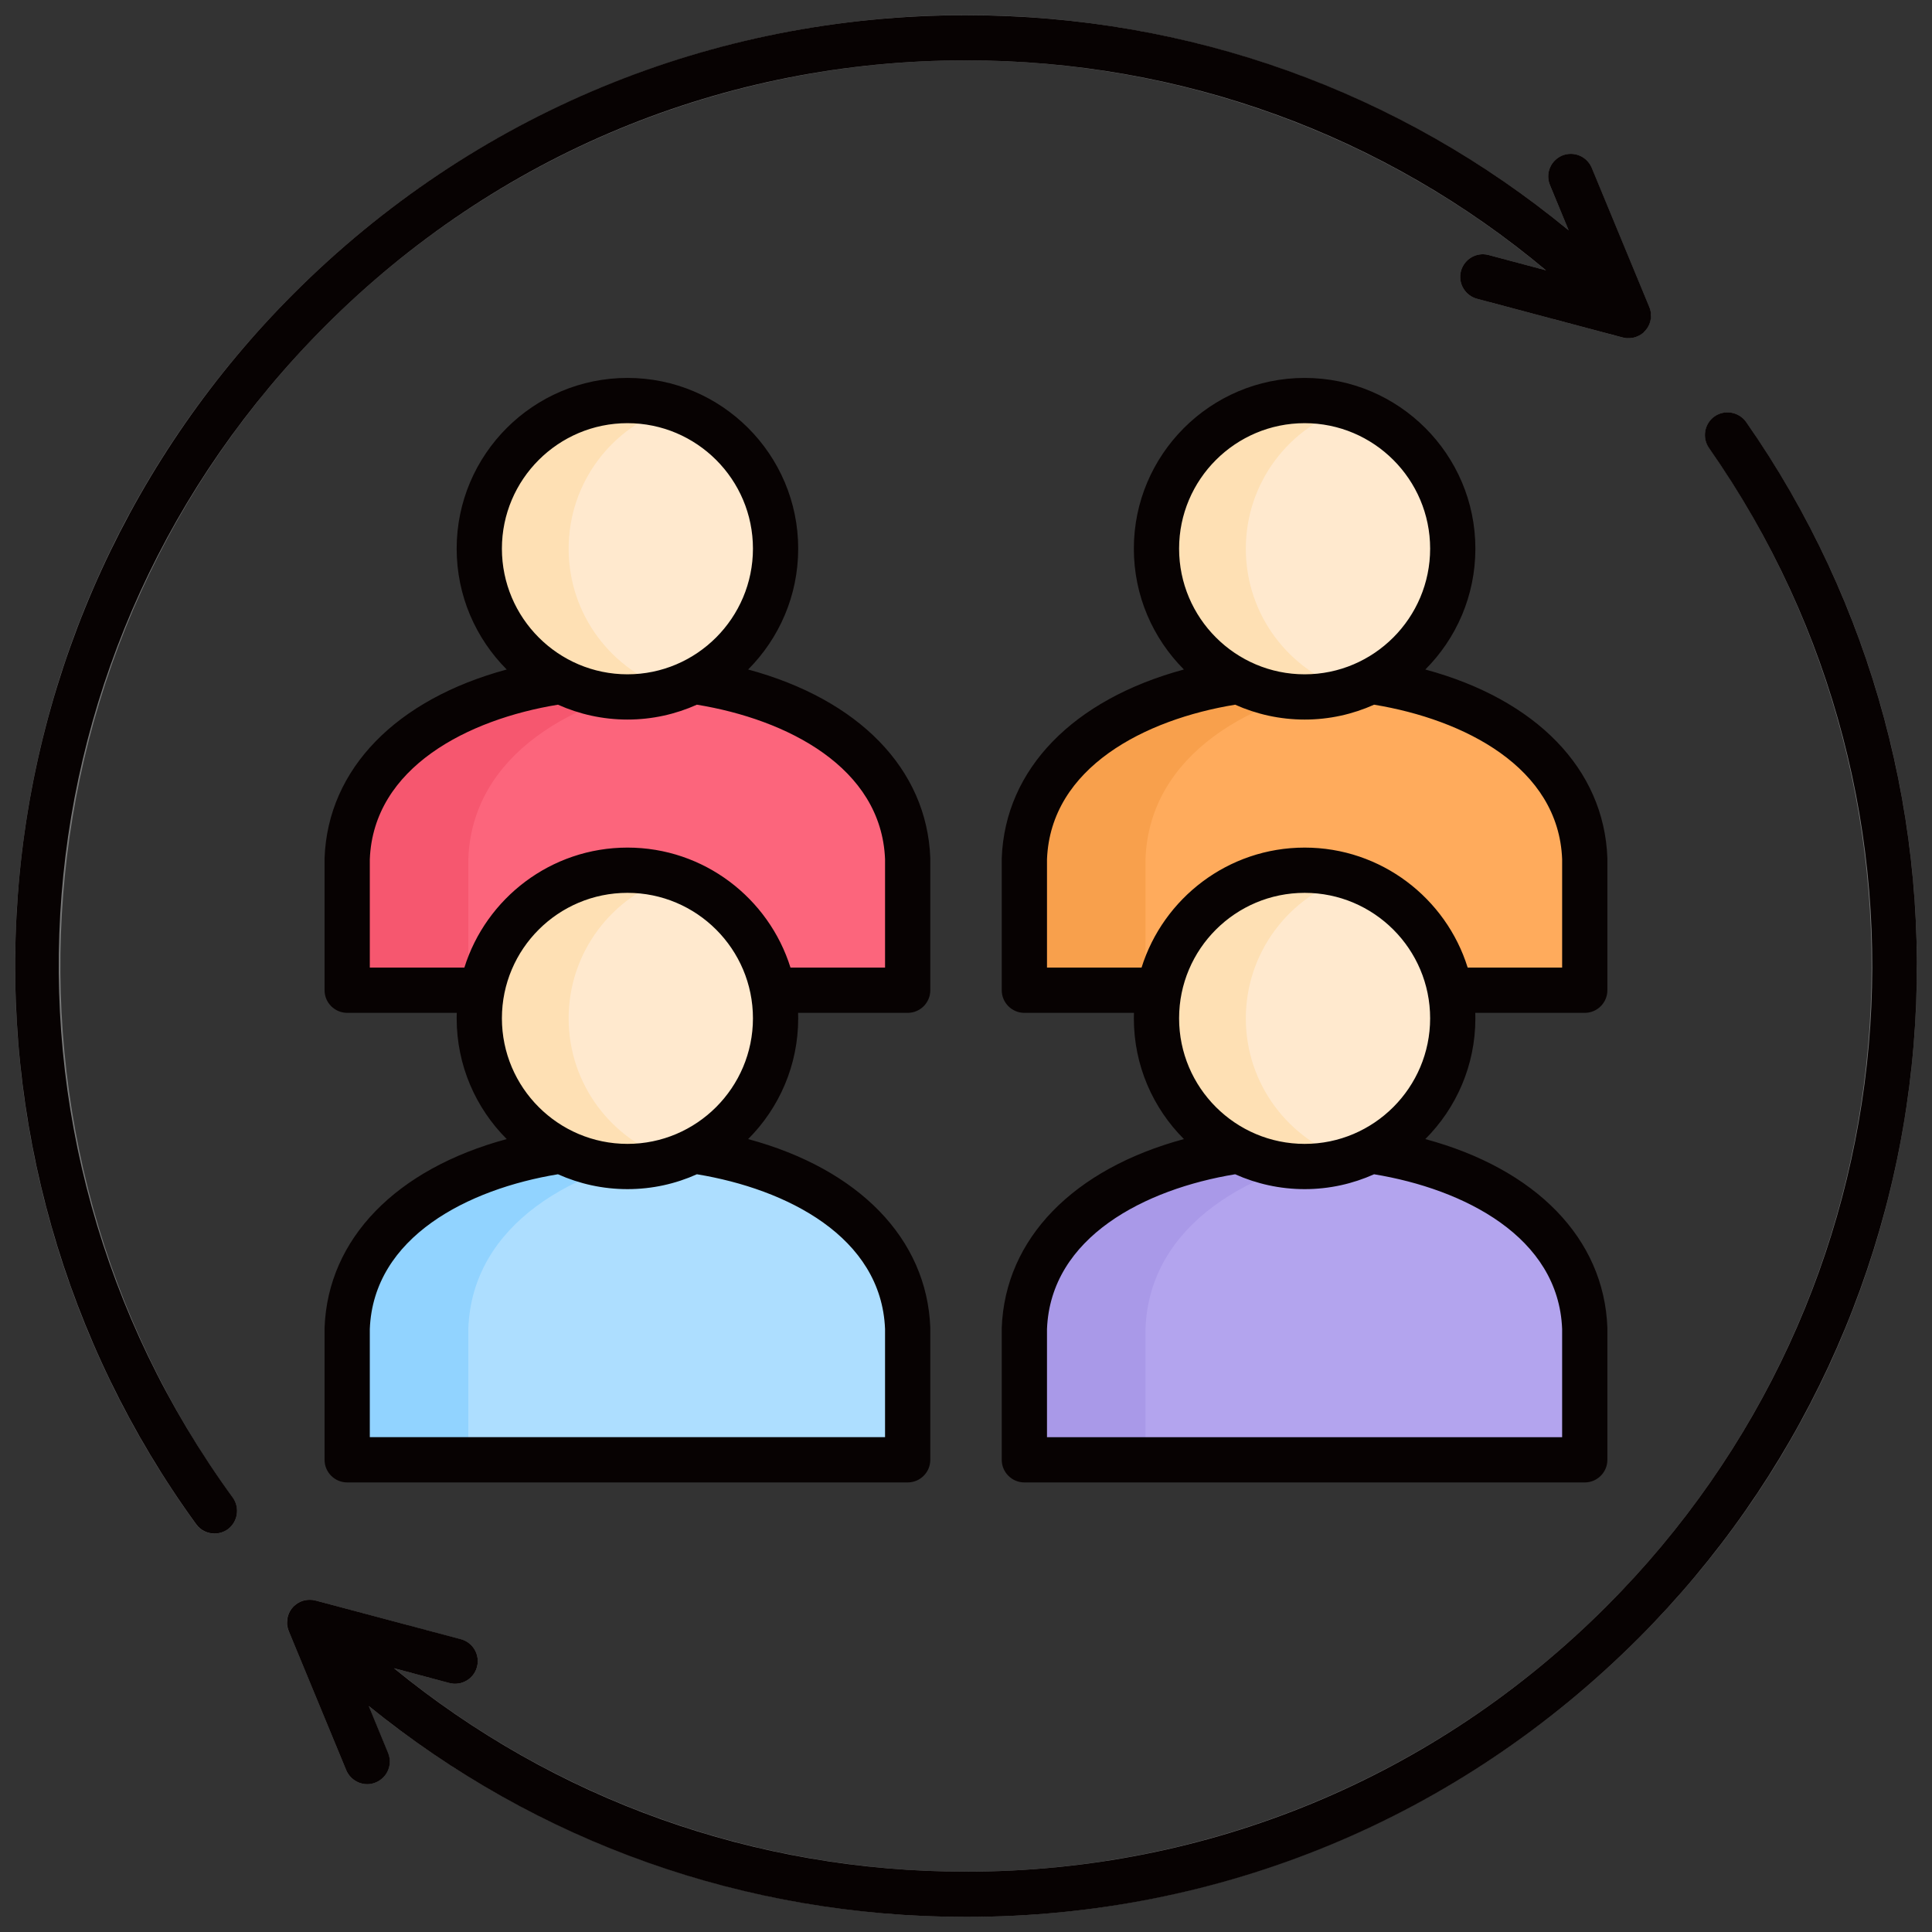 <svg id="Layer_1" viewBox="0 0 512 512" xmlns="http://www.w3.org/2000/svg" data-name="Layer 1"><rect x="0" y="0" width="512" height="512" fill="#333333" stroke="none"/><path d="m122.153 434.441c3.175.822 5.103 4.11 4.252 7.313-.851 3.175-4.11 5.102-7.313 4.252l-14.655-3.912c43.994 35.943 97.767 53.915 151.568 53.915 61.427 0 122.854-23.442 169.71-70.299 41.443-41.443 64.545-94.252 69.335-148.394 4.876-55.049-9.156-111.458-42.123-158.627-1.899-2.693-1.219-6.435 1.474-8.306 2.693-1.899 6.435-1.247 8.305 1.474 34.668 49.55 49.408 108.737 44.305 166.507-5.046 56.835-29.31 112.309-72.822 155.821-49.209 49.209-113.698 73.814-178.186 73.814-56.154 0-112.28-18.652-158.343-55.927l5.159 12.501c1.276 3.033-.198 6.548-3.26 7.795-3.033 1.247-6.548-.198-7.795-3.26l-15.052-36.425c-1.162-2.24-.794-5.074 1.105-6.973 1.672-1.673 4.082-2.155 6.179-1.446l38.154 10.177zm-60.491-37.531c1.956 2.693 1.361 6.435-1.332 8.362-2.665 1.956-6.406 1.361-8.362-1.332-36.086-49.634-51.818-109.445-47.169-167.952 4.564-57.685 28.913-114.066 73.021-158.173 49.209-49.21 113.697-73.815 178.185-73.815 56.693 0 113.414 19.021 159.732 57.062l-4.989-12.019c-1.247-3.061.198-6.548 3.26-7.795 3.062-1.276 6.548.198 7.795 3.231l15.165 36.652c.567 1.219.709 2.636.34 4.053-.822 3.175-4.11 5.102-7.313 4.252l-38.551-10.261c-3.203-.85-5.102-4.11-4.28-7.313.85-3.203 4.11-5.103 7.313-4.281l15.194 4.054c-44.391-37.077-99.042-55.644-153.666-55.644-61.427 0-122.854 23.442-169.71 70.299-42.01 42.009-65.197 95.726-69.534 150.633-4.422 55.729 10.545 112.734 44.901 159.988z" fill="#777878"/><g fill-rule="evenodd"><path d="m271.482 227.625c2.353-64.431 146.154-64.431 148.507 0v34.81h-148.507z" fill="#f8a04c"/><path d="m361.766 180.344c30.501 4.053 57.231 19.814 58.224 47.282v34.81h-116.419v-34.81c.992-27.468 27.694-43.228 58.195-47.282z" fill="#ffab5c"/><path d="m345.721 106.161c21.685 0 39.26 17.603 39.26 39.26s-17.575 39.288-39.26 39.288-39.26-17.603-39.26-39.288 17.575-39.26 39.26-39.26z" fill="#fee0b4"/><path d="m357.57 108.003c15.902 5.017 27.411 19.871 27.411 37.417s-11.509 32.428-27.411 37.446c-15.874-5.017-27.411-19.871-27.411-37.446s11.537-32.4 27.411-37.417z" fill="#ffe9ce"/><path d="m92.021 227.625c2.353-64.431 146.154-64.431 148.507 0v34.81h-148.507z" fill="#f6576f"/><path d="m182.333 180.344c30.472 4.053 57.203 19.814 58.195 47.282v34.81h-116.419v-34.81c.992-27.468 27.723-43.228 58.224-47.282z" fill="#fc657c"/><path d="m166.26 106.161c21.685 0 39.288 17.603 39.288 39.26s-17.603 39.288-39.288 39.288-39.26-17.603-39.26-39.288 17.575-39.26 39.26-39.26z" fill="#fee0b4"/><path d="m178.109 108.003c15.902 5.017 27.439 19.871 27.439 37.417s-11.537 32.428-27.439 37.446c-15.874-5.017-27.411-19.871-27.411-37.446s11.537-32.4 27.411-37.417z" fill="#ffe9ce"/><path d="m92.021 352.094c2.353-64.46 146.154-64.46 148.507 0v34.781h-148.507z" fill="#91d3ff"/><path d="m182.333 304.813c30.472 4.053 57.203 19.786 58.195 47.282v34.781h-116.419v-34.781c.992-27.496 27.723-43.228 58.224-47.282z" fill="#addeff"/><path d="m166.26 230.63c21.685 0 39.288 17.575 39.288 39.26s-17.603 39.26-39.288 39.26-39.26-17.575-39.26-39.26 17.575-39.26 39.26-39.26z" fill="#fee0b4"/><path d="m178.109 232.444c15.902 5.017 27.439 19.871 27.439 37.446s-11.537 32.4-27.439 37.417c-15.874-5.017-27.411-19.871-27.411-37.417s11.537-32.428 27.411-37.446z" fill="#ffe9ce"/><path d="m271.482 352.094c2.353-64.46 146.154-64.46 148.507 0v34.781h-148.507z" fill="#a999e8"/><path d="m361.766 304.813c30.501 4.053 57.231 19.786 58.224 47.282v34.781h-116.419v-34.781c.992-27.496 27.723-43.228 58.195-47.282z" fill="#b3a4ee"/><path d="m345.721 230.63c21.685 0 39.26 17.575 39.26 39.26s-17.575 39.26-39.26 39.26-39.26-17.575-39.26-39.26 17.575-39.26 39.26-39.26z" fill="#fee0b4"/><path d="m357.57 232.444c15.902 5.017 27.411 19.871 27.411 37.446s-11.509 32.4-27.411 37.417c-15.874-5.017-27.411-19.871-27.411-37.417s11.537-32.428 27.411-37.446z" fill="#ffe9ce"/></g><path d="m507.126 276.948c-4.904 59.272-30.813 115.115-72.936 157.238-47.594 47.594-110.863 73.814-178.186 73.814-58.309 0-113.613-19.672-158.287-55.899l5.131 12.444c1.275 3.062-.198 6.548-3.26 7.824-3.033 1.276-6.548-.198-7.823-3.231l-15.194-36.765c-.255-.567-.397-1.162-.482-1.758v-.028c-.028-.312-.028-.652 0-.992.057-1.361.624-2.721 1.616-3.77l.312-.312h.028c.992-.907 2.211-1.417 3.487-1.531.368-.028.765-.028 1.134 0 .34.028.709.113 1.049.198l38.438 10.233c3.203.851 5.103 4.139 4.252 7.342s-4.139 5.102-7.342 4.252l-14.655-3.912c42.718 34.923 95.698 53.915 151.597 53.915 64.12 0 124.384-24.973 169.71-70.299 82.46-82.488 93.884-211.606 27.184-306.992-1.899-2.721-1.219-6.463 1.474-8.362 2.721-1.899 6.463-1.219 8.362 1.474 33.506 47.906 49.266 106.554 44.391 165.118zm-445.436 119.934c1.927 2.693 1.332 6.435-1.332 8.39-1.049.765-2.296 1.134-3.515 1.134-1.843 0-3.685-.851-4.847-2.466-34.895-47.99-51.704-107.206-47.282-166.677 4.45-60.151 30.416-116.759 73.105-159.449 47.594-47.594 110.891-73.786 178.186-73.786 58.932 0 114.775 20.069 159.704 57.005l-4.961-11.991c-1.276-3.061.198-6.548 3.26-7.823 3.062-1.247 6.548.198 7.824 3.26l15.194 36.737c.255.595.425 1.19.482 1.814.028.312.028.624.028.935-.085 1.389-.624 2.75-1.672 3.827-.085.085-.17.17-.255.255v.028c-1.021.907-2.24 1.417-3.515 1.531-.397.028-.794.028-1.19 0-.312-.057-.68-.114-.992-.198l-38.494-10.233c-3.175-.85-5.103-4.138-4.252-7.342.879-3.203 4.138-5.103 7.342-4.252l15.194 4.054c-43.058-36.028-96.86-55.644-153.695-55.644-64.12 0-124.384 24.973-169.71 70.299-84.021 84.019-94.396 214.639-24.607 310.592zm172.857-140.457h-25.058c-5.754-18.397-22.932-31.805-43.2-31.805s-37.474 13.408-43.228 31.805h-25.058v-28.715c.964-24.378 26.051-37.077 49.862-40.96 5.641 2.523 11.877 3.94 18.425 3.94s12.756-1.417 18.397-3.94c23.811 3.883 48.897 16.583 49.861 40.96v28.715zm-68.258 46.715c-18.34 0-33.279-14.91-33.279-33.279s14.939-33.25 33.279-33.25 33.25 14.91 33.25 33.25-14.91 33.279-33.25 33.279zm68.258 49.068v28.658h-136.545v-28.658c.964-24.435 26.051-37.105 49.862-41.017 5.641 2.523 11.849 3.94 18.425 3.94s12.784-1.417 18.397-3.94c23.811 3.912 48.897 16.583 49.861 41.017zm-101.537-206.816c0-18.34 14.939-33.25 33.279-33.25s33.25 14.91 33.25 33.25-14.91 33.307-33.25 33.307-33.279-14.938-33.279-33.307zm113.528 117.043v-35.036c-.879-23.669-19.02-42.066-48.274-49.975 8.192-8.22 13.266-19.531 13.266-32.031 0-24.945-20.296-45.241-45.241-45.241s-45.269 20.296-45.269 45.241c0 12.501 5.074 23.811 13.266 32.031-29.253 7.909-47.395 26.306-48.274 49.975v35.036c0 3.288 2.693 5.981 6.01 5.981h29.027c0 .482-.028.964-.028 1.446 0 12.501 5.074 23.811 13.266 32.003-29.253 7.909-47.395 26.334-48.274 50.003v35.008c0 3.288 2.693 5.981 6.01 5.981h148.535c3.288 0 5.981-2.693 5.981-5.981v-35.008c-.879-23.669-19.02-42.094-48.274-50.003 8.192-8.192 13.266-19.502 13.266-32.003 0-.482-.028-.964-.028-1.446h29.055c3.288 0 5.981-2.693 5.981-5.981zm167.443-6.01h-25.03c-5.726-18.397-22.932-31.805-43.2-31.805s-37.474 13.408-43.228 31.805h-25.058v-28.715c.964-24.378 26.051-37.077 49.862-40.96 5.641 2.523 11.877 3.94 18.425 3.94s12.756-1.417 18.397-3.94c23.811 3.912 48.897 16.583 49.833 40.96v28.715zm-68.23 46.715c-18.34 0-33.279-14.91-33.279-33.279s14.939-33.25 33.279-33.25 33.25 14.91 33.25 33.25-14.91 33.279-33.25 33.279zm68.23 49.068v28.658h-136.517v-28.658c.964-24.435 26.051-37.105 49.862-41.017 5.641 2.523 11.877 3.94 18.425 3.94s12.756-1.417 18.397-3.94c23.811 3.912 48.897 16.583 49.833 41.017zm-101.509-206.816c0-18.34 14.939-33.25 33.279-33.25s33.25 14.91 33.25 33.25-14.91 33.307-33.25 33.307-33.279-14.938-33.279-33.307zm113.499 117.043v-35.036c-.85-23.669-18.964-42.066-48.246-49.975 8.192-8.192 13.266-19.531 13.266-32.031 0-24.945-20.296-45.241-45.241-45.241s-45.269 20.296-45.269 45.241c0 12.501 5.074 23.811 13.266 32.031-29.253 7.909-47.395 26.306-48.274 49.975v35.036c0 3.288 2.693 5.981 5.981 5.981h29.055c0 .482-.028.964-.028 1.446 0 12.501 5.074 23.811 13.266 32.003-29.253 7.909-47.395 26.334-48.274 50.003v35.008c0 3.288 2.693 5.981 5.981 5.981h148.535c3.288 0 5.981-2.693 5.981-5.981v-35.008c-.85-23.669-18.964-42.094-48.246-50.003 8.192-8.192 13.266-19.502 13.266-32.003 0-.482 0-.964-.028-1.446h29.027c3.288 0 5.981-2.693 5.981-5.981z" fill="#070202"/></svg>